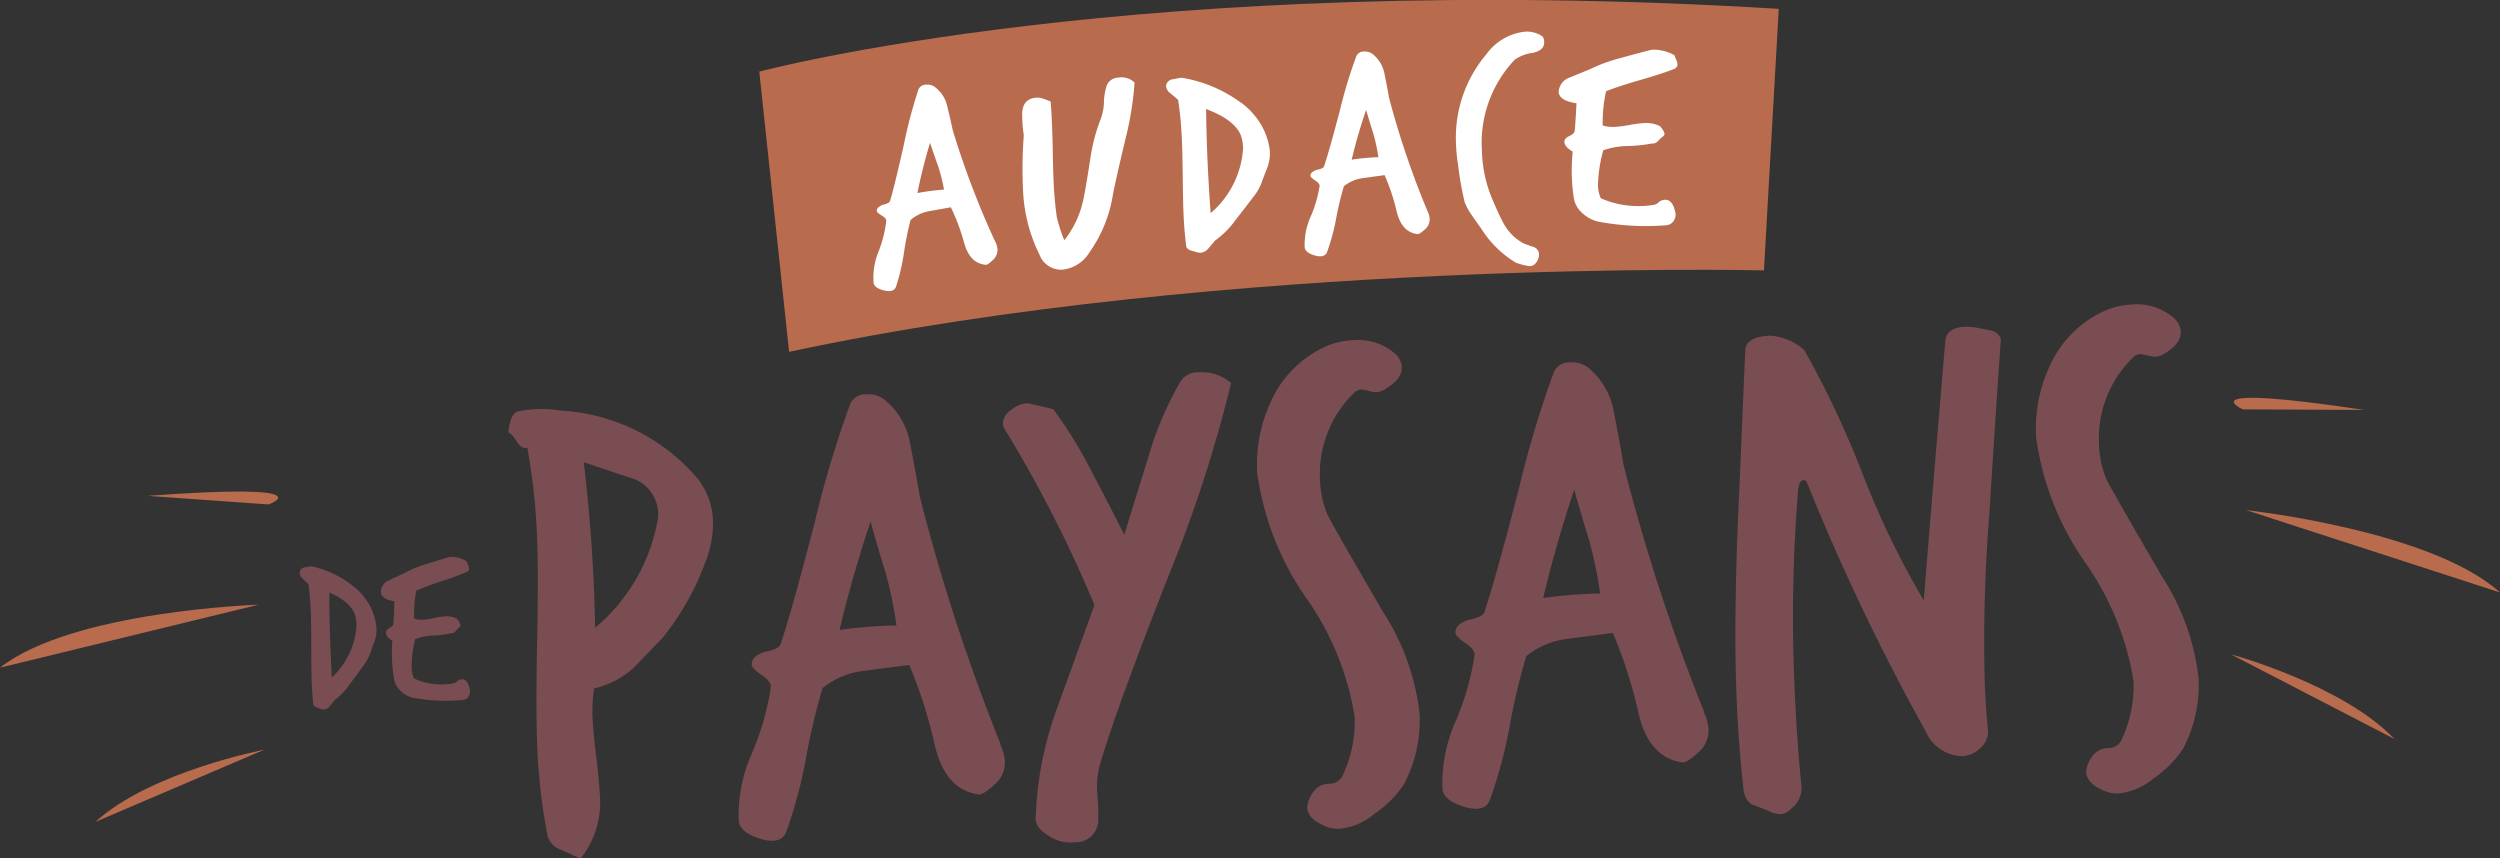 <?xml version="1.0" encoding="UTF-8"?> <svg xmlns="http://www.w3.org/2000/svg" width="101.243" height="34.761" viewBox="0 0 101.243 34.761"><rect x="0" y="0" width="101.243" height="34.761" fill="#333333" stroke="none"/><g id="Groupe_938" data-name="Groupe 938" transform="translate(-869.347 -10.877)"><path id="Tracé_1679" data-name="Tracé 1679" d="M57.506,99.6q-.087.227-.165.455a1.674,1.674,0,0,1-.234.429q-.284.392-.567.775a2.69,2.69,0,0,1-.621.651q-.092.121-.2.252a.327.327,0,0,1-.226.137.392.392,0,0,1-.136-.023q-.079-.025-.171-.06a.234.234,0,0,1-.135-.12q-.045-.406-.064-.873T54.967,99.8q0-.944-.018-1.42-.025-.631-.094-1.153l-.221-.214a.35.35,0,0,1-.135-.227.266.266,0,0,1,.016-.1.238.238,0,0,1,.207-.145c.083-.017.166-.03.249-.041a4.043,4.043,0,0,1,1.732.836,1.991,1.991,0,0,1,.392.391A2.341,2.341,0,0,1,57.608,99a1.45,1.45,0,0,1-.1.6m-.735-1.008q-.111-.608-1.074-1.031,0,1.625.1,3.44A3.12,3.12,0,0,0,56.8,98.864a1.925,1.925,0,0,0-.03-.271" transform="translate(826.985 -62.689)" fill="#7a4d53"></path><path id="Tracé_1680" data-name="Tracé 1680" d="M72.746,95.447a10.341,10.341,0,0,1-1.037.388,10.479,10.479,0,0,0-1.036.388,5.131,5.131,0,0,0-.08,1.132.994.994,0,0,0,.359.042,3.243,3.243,0,0,0,.451-.069,3.307,3.307,0,0,1,.451-.069.879.879,0,0,1,.467.1.681.681,0,0,1,.145.247.12.12,0,0,1-.063.11,1.141,1.141,0,0,0-.129.142.222.222,0,0,1-.19.087,4.014,4.014,0,0,1-.739.092,2.138,2.138,0,0,0-.718.15,4.918,4.918,0,0,0-.138,1.145,1.072,1.072,0,0,0,.095.443,2.627,2.627,0,0,0,1.581.2.264.264,0,0,0,.161-.08.251.251,0,0,1,.142-.079q.267-.071.373.391a.39.39,0,0,1-.041.289.288.288,0,0,1-.23.151,7.151,7.151,0,0,1-2.031-.092,1.013,1.013,0,0,1-.5-.279.866.866,0,0,1-.271-.513,6.611,6.611,0,0,1-.061-1.515q-.278-.172-.255-.348.006-.088.143-.167t.153-.158q.016-.078.04-.926-.544-.082-.546-.384a.525.525,0,0,1,.319-.462l.607-.281a4.6,4.6,0,0,1,.883-.371q.467-.148.934-.285a.59.59,0,0,1,.115-.015,1.24,1.24,0,0,1,.615.176q.011.038.054.144a.527.527,0,0,1,.045.153.15.15,0,0,1-.062.129" transform="translate(815.529 -61.423)" fill="#7a4d53"></path><path id="Tracé_1681" data-name="Tracé 1681" d="M100.381,76.021a10.784,10.784,0,0,1-1.673,2.919L97.492,80.2a3.668,3.668,0,0,1-1.565.8,5.967,5.967,0,0,0-.061,1.229q.02.495.142,1.493t.141,1.467a3.643,3.643,0,0,1-.773,2.7l-.785-.356a.829.829,0,0,1-.545-.549,23.61,23.61,0,0,1-.426-3.762q-.055-1.38,0-4.121t0-4.146a25.79,25.79,0,0,0-.4-3.711q-.217.088-.423-.241t-.345-.376q.1-.839.434-.854a4.8,4.8,0,0,1,1.706-.025,7.84,7.84,0,0,1,5.5,2.722,2.891,2.891,0,0,1,.648,1.744,4.247,4.247,0,0,1-.368,1.816M98.515,74.1a1.551,1.551,0,0,0-1-1.6q-.055,0-2.009-.665a65.452,65.452,0,0,1,.461,6.708A7.4,7.4,0,0,0,98.515,74.1" transform="translate(797.48 -42.242)" fill="#7a4d53"></path><path id="Tracé_1682" data-name="Tracé 1682" d="M144.864,81.365a2.017,2.017,0,0,1,.194.721,1.168,1.168,0,0,1-.431.932q-.452.412-.618.393-1.356-.173-1.786-1.979a19.187,19.187,0,0,0-1.039-3.265l-1.863.241a3.236,3.236,0,0,0-1.651.7,28.24,28.24,0,0,0-.682,2.9,18.451,18.451,0,0,1-.791,2.931q-.2.479-.924.3-.918-.245-.993-.737a6.137,6.137,0,0,1,.5-2.683,10.978,10.978,0,0,0,.8-2.749q.018-.235-.378-.5t-.4-.425a.432.432,0,0,1,.113-.279,1.106,1.106,0,0,1,.568-.261q.45-.112.5-.3.442-1.324,1.373-4.914a43.067,43.067,0,0,1,1.433-4.785.679.679,0,0,1,.673-.4,1.089,1.089,0,0,1,.7.2,2.957,2.957,0,0,1,1.064,1.829q.207,1.06.388,2.121a78.881,78.881,0,0,0,3.263,10m-4.211-4.789a15.792,15.792,0,0,0-.444-2.144q-.317-1.029-.605-2.059-.738,2.2-1.256,4.386a19.061,19.061,0,0,1,2.305-.183" transform="translate(764.985 -40.361)" fill="#7a4d53"></path><path id="Tracé_1683" data-name="Tracé 1683" d="M191.627,63.863a55.234,55.234,0,0,1-2.524,7.782q-2.2,5.6-2.8,7.717a3.37,3.37,0,0,0-.1,1.047,10.2,10.2,0,0,1,.044,1.093.91.91,0,0,1-.98.957,1.523,1.523,0,0,1-1.015-.254q-.55-.327-.538-.719a14.183,14.183,0,0,1,.843-4.394l1.537-4.243a52.626,52.626,0,0,0-3.614-7.086.481.481,0,0,1-.093-.256.684.684,0,0,1,.322-.549,1.16,1.16,0,0,1,.663-.278q.055,0,1.056.239a18.269,18.269,0,0,1,1.531,2.486q.685,1.3,1.343,2.6.487-1.587.975-3.148a13.826,13.826,0,0,1,1.283-3.031.83.83,0,0,1,.755-.4,1.8,1.8,0,0,1,1.311.436" transform="translate(727.576 -37.472)" fill="#7a4d53"></path><path id="Tracé_1684" data-name="Tracé 1684" d="M234.444,59.041q.021.521-.76.947a.62.62,0,0,1-.466.048q-.389-.087-.416-.086a.489.489,0,0,0-.323.171,4.581,4.581,0,0,0-1.347,3.5,3.92,3.92,0,0,0,.3,1.394q.122.282,2.25,3.94a9.485,9.485,0,0,1,1.488,4.183,5.609,5.609,0,0,1-.631,2.793,4.421,4.421,0,0,1-1.191,1.2,2.633,2.633,0,0,1-1.407.612,1.387,1.387,0,0,1-.47-.057q-.838-.3-.859-.822A1.243,1.243,0,0,1,231,76.1a.779.779,0,0,1,.516-.18.6.6,0,0,0,.537-.338,5.173,5.173,0,0,0,.484-2.369,11.492,11.492,0,0,0-1.969-4.826,11.572,11.572,0,0,1-1.978-5.061,6.014,6.014,0,0,1,.546-2.868,4.437,4.437,0,0,1,2.034-2.153,3,3,0,0,1,1.225-.342,2.291,2.291,0,0,1,1.755.52.836.836,0,0,1,.3.56" transform="translate(691.671 -33.303)" fill="#7a4d53"></path><path id="Tracé_1685" data-name="Tracé 1685" d="M272.822,75.905a2.024,2.024,0,0,1,.194.722,1.169,1.169,0,0,1-.431.932q-.452.412-.617.393-1.356-.173-1.786-1.979a19.191,19.191,0,0,0-1.039-3.265l-1.862.242a3.236,3.236,0,0,0-1.651.7,28.382,28.382,0,0,0-.682,2.9,18.4,18.4,0,0,1-.791,2.931q-.2.479-.924.3-.918-.245-.993-.737a6.138,6.138,0,0,1,.5-2.682,10.993,10.993,0,0,0,.8-2.749q.018-.236-.378-.5c-.264-.179-.4-.321-.4-.425a.432.432,0,0,1,.113-.279,1.1,1.1,0,0,1,.568-.26q.45-.112.5-.3.443-1.324,1.373-4.914a43.067,43.067,0,0,1,1.433-4.785.679.679,0,0,1,.672-.4,1.088,1.088,0,0,1,.7.2,2.958,2.958,0,0,1,1.064,1.829q.208,1.06.388,2.121a78.906,78.906,0,0,0,3.263,10m-4.211-4.789a15.851,15.851,0,0,0-.444-2.144q-.316-1.029-.606-2.059-.738,2.2-1.256,4.386a19.058,19.058,0,0,1,2.305-.183" transform="translate(665.523 -36.199)" fill="#7a4d53"></path><path id="Tracé_1686" data-name="Tracé 1686" d="M326.316,56.131q-.246,3.506-.462,7.036a64.343,64.343,0,0,0-.189,6.972q.037.912.127,1.794a.881.881,0,0,1-.287.743,1.139,1.139,0,0,1-.77.348A1.663,1.663,0,0,1,323.262,72a88.691,88.691,0,0,1-4.777-10.006c-.041-.1-.089-.153-.144-.15q-.193.009-.233.376a62.99,62.99,0,0,0-.154,7.857q.079,1.978.272,4.03a1.059,1.059,0,0,1-.426,1.063.6.6,0,0,1-.405.2,1.147,1.147,0,0,1-.5-.134q-.419-.164-.531-.21-.361-.088-.465-.6-.044-.416-.09-.856-.14-1.455-.2-3.042-.11-2.759.054-6.914.27-6.323.3-7,0-.574.994-.619a2.267,2.267,0,0,1,1.4.588,38.944,38.944,0,0,1,2.377,5.056,34.4,34.4,0,0,0,2.46,5.078q.274-3.481.873-10.524.061-.524.776-.557a2.541,2.541,0,0,1,.58.052q.443.084.527.106a.556.556,0,0,1,.372.348" transform="translate(624.061 -31.524)" fill="#7a4d53"></path><path id="Tracé_1687" data-name="Tracé 1687" d="M376.1,53q.021.521-.761.947a.62.62,0,0,1-.466.048c-.259-.058-.4-.086-.416-.086a.489.489,0,0,0-.324.171,4.583,4.583,0,0,0-1.347,3.5,3.92,3.92,0,0,0,.3,1.395q.121.282,2.25,3.94a9.48,9.48,0,0,1,1.488,4.183,5.609,5.609,0,0,1-.631,2.793,4.419,4.419,0,0,1-1.191,1.2,2.636,2.636,0,0,1-1.407.612,1.375,1.375,0,0,1-.47-.057q-.838-.3-.858-.822a1.244,1.244,0,0,1,.382-.774.779.779,0,0,1,.516-.18.6.6,0,0,0,.537-.338,5.171,5.171,0,0,0,.484-2.369,11.5,11.5,0,0,0-1.969-4.826,11.573,11.573,0,0,1-1.978-5.061,6.013,6.013,0,0,1,.546-2.868,4.436,4.436,0,0,1,2.034-2.153,3,3,0,0,1,1.225-.343,2.291,2.291,0,0,1,1.755.52.836.836,0,0,1,.3.56" transform="translate(581.564 -28.695)" fill="#7a4d53"></path><path id="Tracé_1688" data-name="Tracé 1688" d="M138.077,2.9s15.4-4.129,41.286-2.541l-.6,10.59s-21.681-.511-39.479,3.3Z" transform="translate(762.019 10.877)" fill="#b86b4d"></path><path id="Tracé_1689" data-name="Tracé 1689" d="M163.739,20.756a.9.9,0,0,1,.1.325.537.537,0,0,1-.186.437c-.137.133-.231.2-.283.195q-.639-.046-.874-.861a8.5,8.5,0,0,0-.546-1.467l-.87.156a1.56,1.56,0,0,0-.763.361,12.663,12.663,0,0,0-.269,1.342,8.319,8.319,0,0,1-.32,1.359q-.086.224-.428.161-.436-.09-.479-.313a2.762,2.762,0,0,1,.187-1.238,4.98,4.98,0,0,0,.326-1.276c0-.072-.059-.145-.187-.221s-.193-.137-.2-.184A.2.2,0,0,1,159,19.4a.532.532,0,0,1,.262-.133q.209-.062.228-.147.185-.616.558-2.279a19.537,19.537,0,0,1,.588-2.223.327.327,0,0,1,.309-.2.52.52,0,0,1,.33.076,1.324,1.324,0,0,1,.532.811q.117.48.22.96a35.029,35.029,0,0,0,1.709,4.49m-2.062-2.087a7.043,7.043,0,0,0-.246-.969q-.167-.463-.321-.926-.308,1.023-.512,2.035a9.36,9.36,0,0,1,1.079-.14" transform="translate(745.904 -0.113)" fill="#fff"></path><path id="Tracé_1690" data-name="Tracé 1690" d="M190.427,13.427a12.922,12.922,0,0,1-.366,2.265q-.454,1.914-.518,2.314a5.518,5.518,0,0,1-.935,2.276,1.458,1.458,0,0,1-1.119.713.933.933,0,0,1-.91-.607,6.452,6.452,0,0,1-.667-2.587,17.843,17.843,0,0,1,.03-2.25,5.066,5.066,0,0,1-.063-.736q-.049-.737.569-.788a.685.685,0,0,1,.281.043c.1.035.2.073.3.113q.054.605.082,1.786.02,1.266.058,1.824.04.594.112,1.078a6.509,6.509,0,0,0,.3.932,3.931,3.931,0,0,0,.751-1.556q.082-.317.3-1.722a7.336,7.336,0,0,1,.444-1.686,2.118,2.118,0,0,0,.112-.643,2.318,2.318,0,0,1,.112-.655.513.513,0,0,1,.471-.325.743.743,0,0,1,.663.208" transform="translate(724.866 0.804)" fill="#fff"></path><path id="Tracé_1691" data-name="Tracé 1691" d="M216.137,16.939q-.114.283-.215.564a2.035,2.035,0,0,1-.307.535q-.374.492-.749.971a3.526,3.526,0,0,1-.822.821q-.121.152-.267.317a.455.455,0,0,1-.3.176.562.562,0,0,1-.183-.023c-.07-.019-.147-.042-.23-.068a.3.3,0,0,1-.183-.142q-.066-.5-.1-1.068t-.045-1.741q-.013-1.157-.045-1.74-.043-.773-.144-1.411l-.3-.254a.414.414,0,0,1-.184-.274.3.3,0,0,1,.019-.121.325.325,0,0,1,.275-.186c.111-.023.223-.043.334-.059a5.56,5.56,0,0,1,2.333.962,2.513,2.513,0,0,1,.531.465,2.7,2.7,0,0,1,.708,1.54,1.652,1.652,0,0,1-.127.737m-1-1.209q-.158-.742-1.454-1.226.02,1.993.184,4.215a3.754,3.754,0,0,0,1.315-2.658,2.179,2.179,0,0,0-.045-.331" transform="translate(704.509 0.788)" fill="#fff"></path><path id="Tracé_1692" data-name="Tracé 1692" d="M242.2,15.25a.9.9,0,0,1,.092.329.534.534,0,0,1-.2.429c-.142.127-.238.188-.29.183q-.638-.072-.842-.9a8.576,8.576,0,0,0-.493-1.488l-.875.12a1.554,1.554,0,0,0-.775.33,12.734,12.734,0,0,0-.317,1.33,8.305,8.305,0,0,1-.368,1.345q-.094.22-.434.144-.432-.108-.468-.332a2.757,2.757,0,0,1,.231-1.23,4.956,4.956,0,0,0,.372-1.262q.008-.108-.179-.229t-.19-.192a.2.2,0,0,1,.053-.128.531.531,0,0,1,.267-.122c.141-.035.218-.082.233-.138q.206-.608.638-2.256a19.449,19.449,0,0,1,.667-2.2.324.324,0,0,1,.316-.185.517.517,0,0,1,.327.089,1.332,1.332,0,0,1,.5.831q.1.484.185.968A35.13,35.13,0,0,0,242.2,15.25m-1.985-2.169a7.034,7.034,0,0,0-.211-.979q-.15-.469-.287-.939-.344,1.01-.584,2.014a9.233,9.233,0,0,1,1.083-.1" transform="translate(684.953 4.166)" fill="#fff"></path><path id="Tracé_1693" data-name="Tracé 1693" d="M268.348,5.819q.01.322-.451.425a1.633,1.633,0,0,0-.741.282,4.891,4.891,0,0,0-1.327,3.7,5.38,5.38,0,0,0,.427,1.962q.322.749.46.982a1.987,1.987,0,0,0,.816.8q.2.075.392.138a.324.324,0,0,1,.217.289.518.518,0,0,1-.124.351.294.294,0,0,1-.287.132,2.781,2.781,0,0,1-.522-.133,4.214,4.214,0,0,1-1.391-1.359q-.191-.266-.387-.55a2.591,2.591,0,0,1-.3-.542,13.97,13.97,0,0,1-.27-1.527,6.567,6.567,0,0,1-.079-.808A5.217,5.217,0,0,1,266,6.314a2.23,2.23,0,0,1,1.586-.927,1.135,1.135,0,0,1,.666.174q.092.056.1.258" transform="translate(663.532 6.771)" fill="#fff"></path><path id="Tracé_1694" data-name="Tracé 1694" d="M288.147,9.271q-.475.193-1.4.46t-1.4.46a5.774,5.774,0,0,0-.137,1.387,1.459,1.459,0,0,0,.48.057,4.747,4.747,0,0,0,.606-.078,4.729,4.729,0,0,1,.606-.078,1.259,1.259,0,0,1,.624.124.8.8,0,0,1,.188.3.147.147,0,0,1-.087.134,1.472,1.472,0,0,0-.177.172.31.31,0,0,1-.256.1,5.9,5.9,0,0,1-.993.1,3.117,3.117,0,0,0-.966.173,5.551,5.551,0,0,0-.215,1.4,1.21,1.21,0,0,0,.116.545,3.8,3.8,0,0,0,2.114.269.368.368,0,0,0,.218-.1.354.354,0,0,1,.192-.1q.36-.083.489.486a.445.445,0,0,1-.063.354.394.394,0,0,1-.313.183,10.452,10.452,0,0,1-2.719-.143,1.377,1.377,0,0,1-.667-.349,1.022,1.022,0,0,1-.35-.633,7.412,7.412,0,0,1-.042-1.859q-.367-.215-.333-.431c.007-.072.072-.14.2-.2s.194-.127.209-.191.042-.443.078-1.135q-.726-.108-.722-.479a.655.655,0,0,1,.44-.562l.82-.335a6.532,6.532,0,0,1,1.193-.442q.63-.174,1.26-.337a.879.879,0,0,1,.155-.016,1.761,1.761,0,0,1,.82.225c.009.032.032.091.069.177a.6.6,0,0,1,.056.189.182.182,0,0,1-.087.158" transform="translate(649.042 4.381)" fill="#fff"></path><path id="Tracé_1695" data-name="Tracé 1695" d="M406.581,68.24s-2.355-1.07,4.913.023" transform="translate(553.593 -40.785)" fill="#b86b4d"></path><path id="Tracé_1696" data-name="Tracé 1696" d="M408.46,86.907s7.508.814,10.28,3.335" transform="translate(551.849 -55.372)" fill="#b86b4d"></path><path id="Tracé_1697" data-name="Tracé 1697" d="M405.7,111.484s4.527,1.227,6.622,3.429" transform="translate(553.994 -74.108)" fill="#b86b4d"></path><path id="Tracé_1698" data-name="Tracé 1698" d="M31.749,84.267s2.42-.89-4.9-.348" transform="translate(848.478 -52.961)" fill="#b86b4d"></path><path id="Tracé_1699" data-name="Tracé 1699" d="M10.475,103.021S2.932,103.266,0,105.572" transform="translate(869.347 -67.656)" fill="#b86b4d"></path><path id="Tracé_1700" data-name="Tracé 1700" d="M24.2,127.732s-4.6.882-6.833,2.92" transform="translate(855.846 -86.493)" fill="#b86b4d"></path></g></svg> 